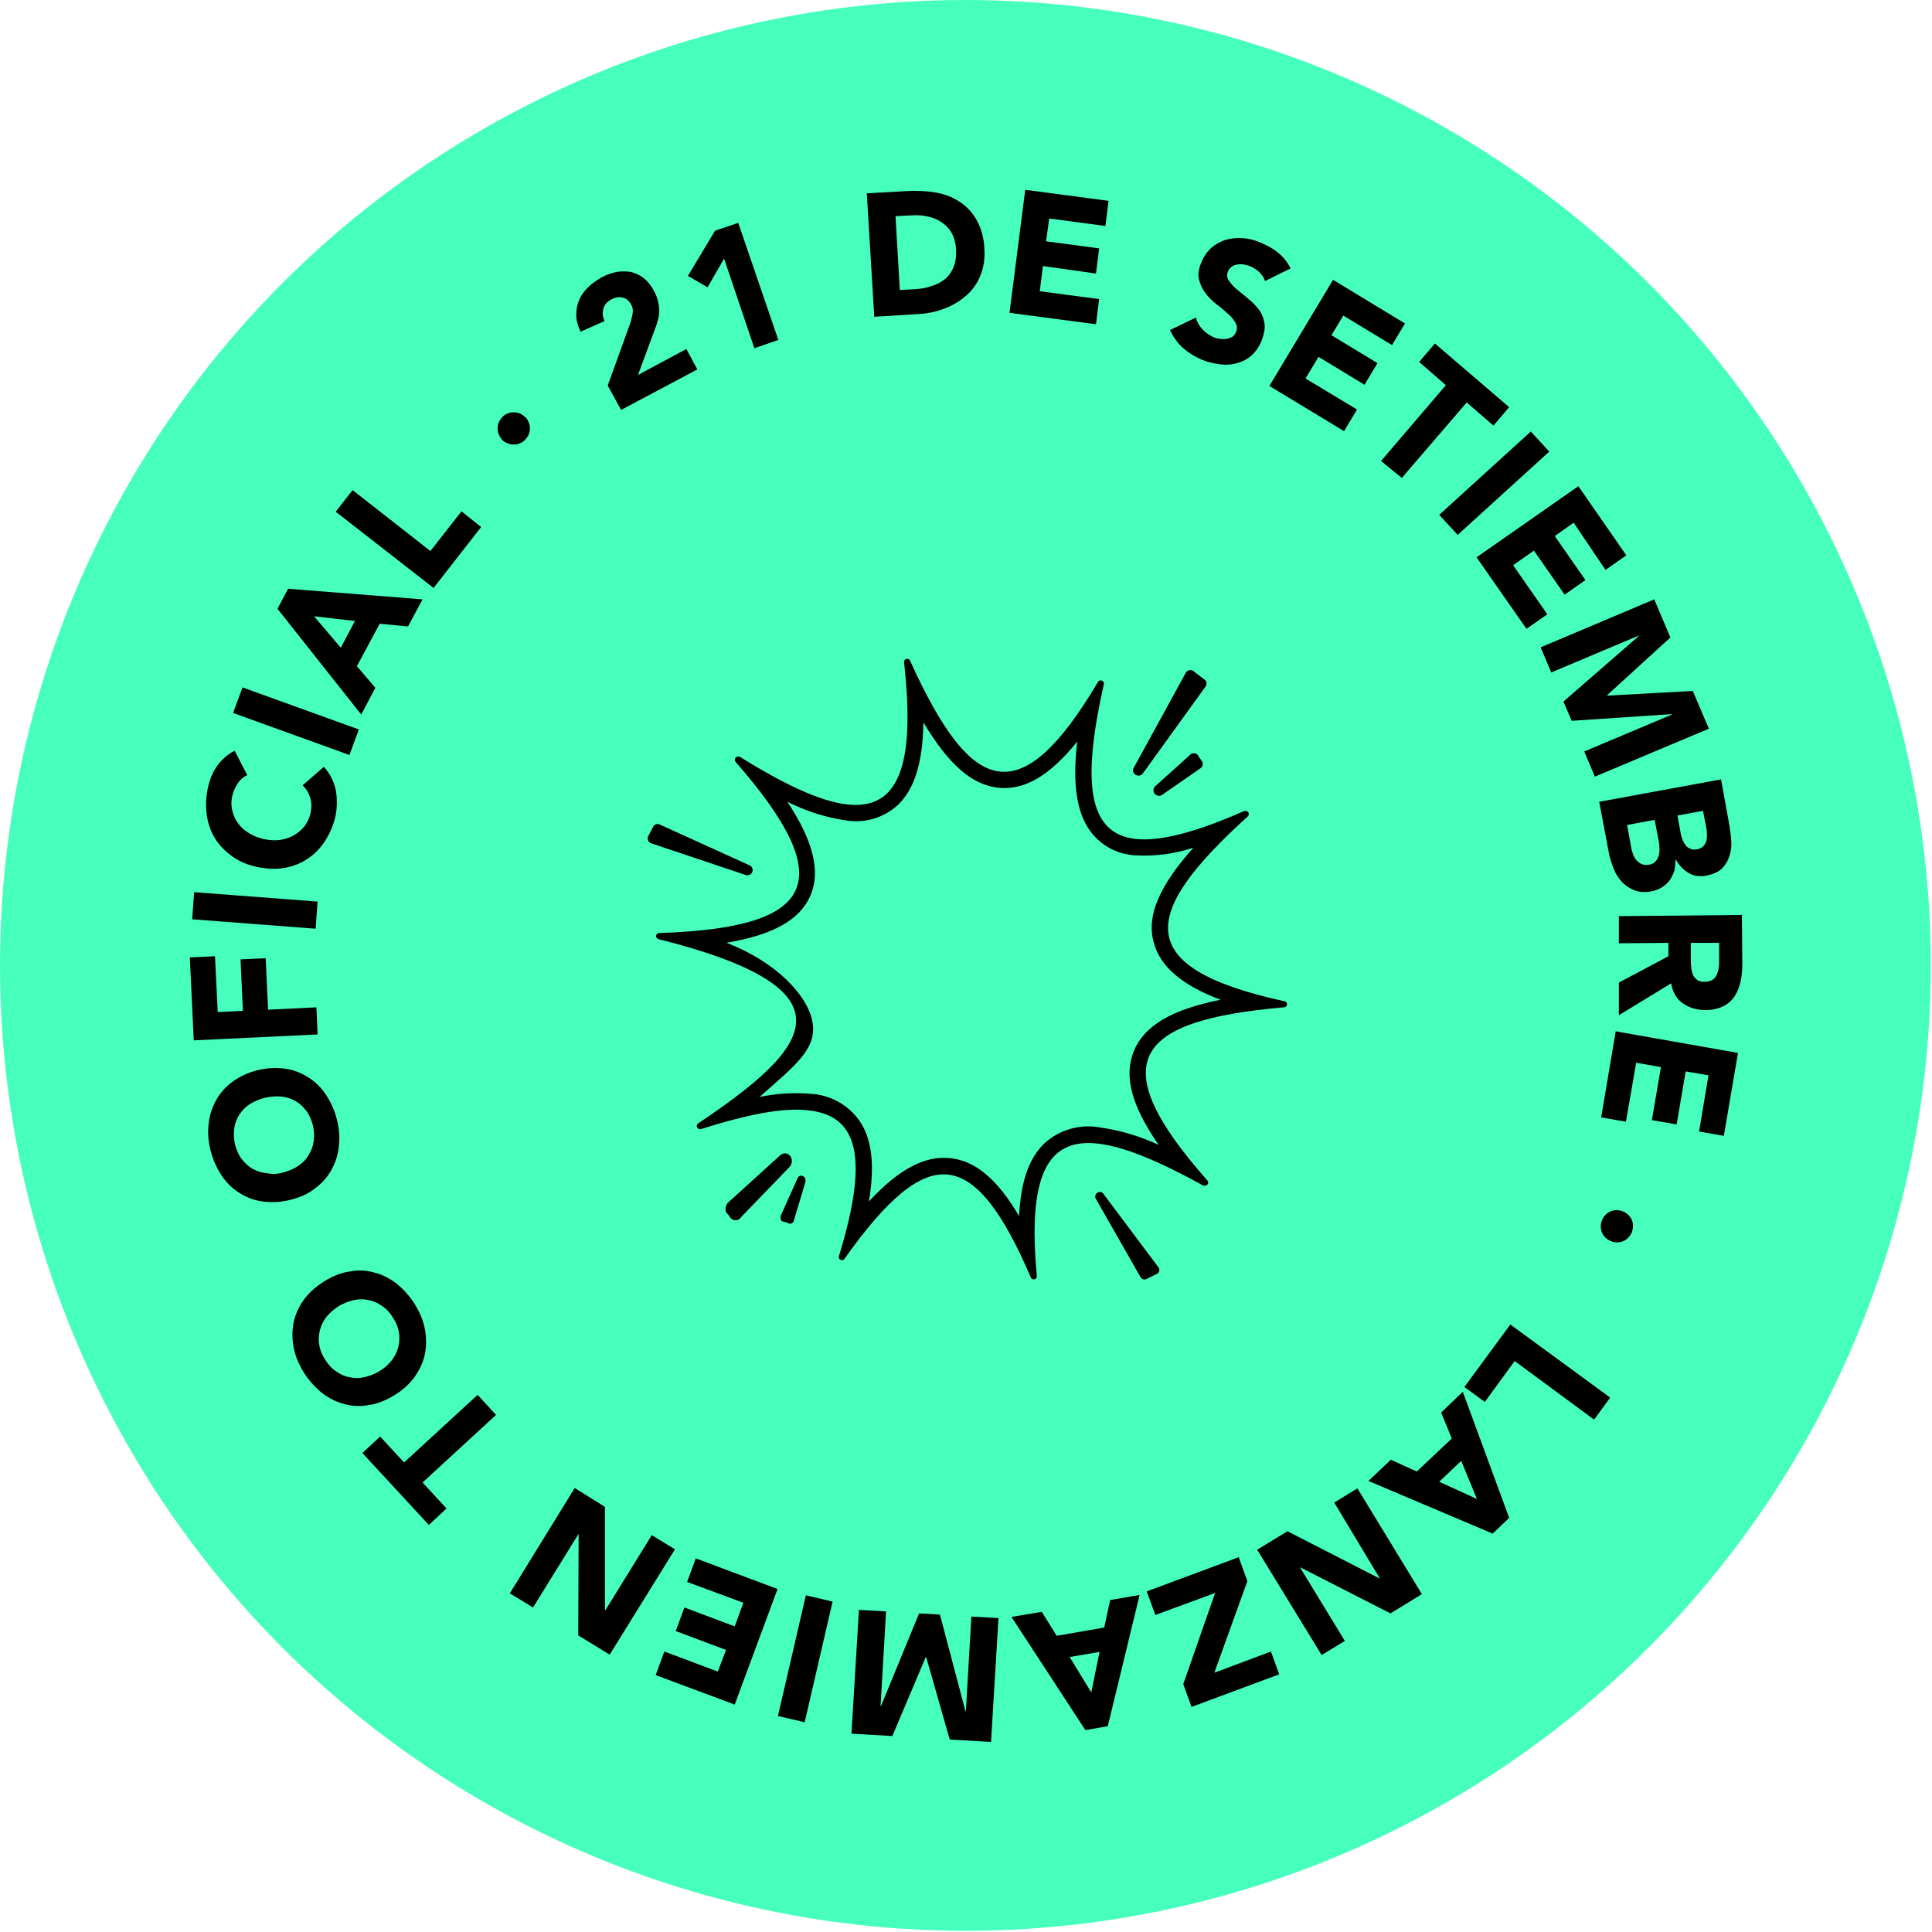 <svg width="135" height="135" viewBox="0 0 135 135" fill="none" xmlns="http://www.w3.org/2000/svg">
<circle cx="67.458" cy="67.458" r="67.458" fill="#47FFBD"/>
<path d="M64.55 50.514C66.299 53.449 67.935 54.848 69.749 55.044C71.563 55.24 73.332 54.227 75.27 51.821C74.929 54.796 75.231 56.757 76.178 58.071C76.537 58.561 76.999 58.966 77.533 59.259C78.067 59.551 78.659 59.724 79.267 59.764C80.662 59.852 82.061 59.672 83.388 59.235C80.969 61.948 80.102 64.02 80.621 65.864C81.068 67.531 82.547 68.818 85.281 69.858C81.811 70.557 79.931 71.701 79.221 73.46C78.511 75.218 79.07 77.258 80.956 79.997C79.651 79.388 78.262 78.975 76.835 78.775C76.142 78.654 75.431 78.694 74.757 78.893C74.083 79.091 73.465 79.442 72.95 79.919C71.905 80.945 71.333 82.534 71.209 84.972C69.664 82.357 68.139 81.108 66.391 80.925C64.642 80.742 62.828 81.664 60.718 83.952C61.139 81.389 60.928 79.585 60.061 78.323C59.67 77.766 59.156 77.304 58.558 76.975C57.959 76.647 57.293 76.459 56.61 76.428C55.427 76.334 54.236 76.409 53.074 76.65C55.598 74.421 57.096 73.29 56.774 71.42C56.452 69.55 54.204 67.197 50.76 65.876C54.047 65.327 55.88 64.268 56.617 62.608C57.353 60.947 56.866 58.81 55.013 56.018C56.292 56.673 57.671 57.115 59.095 57.326C59.757 57.437 60.437 57.393 61.08 57.197C61.722 57 62.31 56.657 62.795 56.195C63.913 55.084 64.478 53.266 64.524 50.507L64.55 50.514ZM63.42 46.036C63.386 46.032 63.353 46.035 63.321 46.046C63.289 46.056 63.26 46.074 63.236 46.097C63.212 46.12 63.194 46.149 63.182 46.18C63.171 46.211 63.167 46.245 63.17 46.278C63.998 53.619 62.723 56.587 59.226 56.214C57.353 56.012 54.842 54.842 51.674 52.867C51.644 52.859 51.612 52.859 51.582 52.867C51.539 52.864 51.495 52.874 51.458 52.895C51.42 52.916 51.389 52.947 51.369 52.985C51.349 53.023 51.34 53.067 51.344 53.109C51.348 53.152 51.364 53.193 51.391 53.227C58.694 61.581 57.064 64.837 46.087 65.197C46.029 65.191 45.972 65.207 45.927 65.244C45.904 65.262 45.886 65.284 45.872 65.309C45.858 65.334 45.85 65.361 45.847 65.389C45.844 65.418 45.846 65.447 45.855 65.474C45.863 65.501 45.876 65.527 45.894 65.549C45.931 65.594 45.983 65.622 46.041 65.628C60.067 69.171 56.663 73.218 48.782 78.5C48.746 78.526 48.719 78.562 48.704 78.603C48.689 78.645 48.687 78.689 48.697 78.732C48.708 78.775 48.731 78.814 48.763 78.843C48.796 78.873 48.837 78.892 48.88 78.899C48.911 78.905 48.942 78.905 48.972 78.899C52.213 77.873 54.724 77.369 56.511 77.591C59.995 77.964 60.712 80.958 58.621 87.77C58.611 87.801 58.608 87.834 58.613 87.866C58.618 87.899 58.63 87.929 58.648 87.957C58.666 87.984 58.691 88.006 58.719 88.022C58.748 88.039 58.779 88.049 58.812 88.051C58.85 88.058 58.89 88.052 58.925 88.036C58.96 88.02 58.99 87.993 59.009 87.96C61.934 83.835 64.222 81.86 66.239 82.076C68.257 82.292 70.071 84.691 72.03 89.267C72.045 89.303 72.069 89.334 72.1 89.357C72.132 89.38 72.169 89.394 72.207 89.398C72.24 89.402 72.274 89.399 72.305 89.388C72.337 89.377 72.365 89.36 72.389 89.336C72.412 89.313 72.43 89.284 72.441 89.253C72.452 89.222 72.455 89.189 72.451 89.156C71.793 82.128 73.194 79.526 76.684 79.906C78.557 80.108 81.028 81.161 84.091 82.847C84.122 82.853 84.153 82.853 84.183 82.847C84.227 82.852 84.271 82.844 84.31 82.823C84.349 82.802 84.38 82.77 84.4 82.731C84.42 82.692 84.428 82.648 84.422 82.604C84.416 82.561 84.397 82.52 84.367 82.488C76.993 74.146 79.306 71.296 89.711 70.387C89.769 70.387 89.824 70.365 89.865 70.324C89.905 70.284 89.928 70.229 89.928 70.171C89.928 70.114 89.905 70.059 89.865 70.019C89.824 69.978 89.769 69.956 89.711 69.956C79.037 67.609 79.694 63.843 87.187 57.051C87.219 57.023 87.242 56.985 87.253 56.944C87.264 56.903 87.263 56.859 87.25 56.818C87.237 56.778 87.212 56.741 87.179 56.714C87.145 56.687 87.105 56.67 87.062 56.666H86.944C83.559 58.163 81.088 58.797 79.385 58.627C75.941 58.261 75.626 54.534 77.131 47.807C77.137 47.777 77.137 47.746 77.131 47.715C77.124 47.685 77.111 47.657 77.092 47.632C77.074 47.607 77.05 47.586 77.022 47.572C76.995 47.557 76.965 47.548 76.933 47.546C76.892 47.54 76.849 47.546 76.812 47.565C76.774 47.584 76.743 47.614 76.723 47.651C74.041 52.181 71.866 54.129 69.868 53.913C67.712 53.691 65.76 50.932 63.59 46.167C63.577 46.131 63.554 46.1 63.524 46.077C63.494 46.054 63.458 46.04 63.42 46.036Z" fill="black"/>
<path d="M79.187 53.711L82.822 47.076C82.844 47.012 82.884 46.955 82.936 46.912C82.988 46.868 83.05 46.839 83.118 46.828C83.185 46.816 83.254 46.823 83.317 46.847C83.381 46.871 83.437 46.912 83.479 46.965L84.222 47.527C84.276 47.593 84.306 47.677 84.306 47.762C84.306 47.848 84.276 47.931 84.222 47.998L79.838 54.071C79.78 54.135 79.702 54.178 79.617 54.193C79.531 54.208 79.443 54.193 79.367 54.151C79.291 54.109 79.232 54.042 79.199 53.962C79.167 53.883 79.162 53.794 79.187 53.711Z" fill="black"/>
<path d="M52.094 61.137L45.521 58.934C45.464 58.919 45.411 58.889 45.367 58.848C45.324 58.808 45.291 58.757 45.273 58.701C45.254 58.644 45.249 58.584 45.259 58.526C45.269 58.467 45.294 58.412 45.331 58.365L45.672 57.712C45.724 57.648 45.796 57.604 45.876 57.587C45.956 57.571 46.04 57.582 46.113 57.62L52.357 60.457C52.448 60.492 52.521 60.561 52.56 60.649C52.6 60.737 52.602 60.838 52.568 60.928C52.533 61.018 52.463 61.091 52.374 61.13C52.286 61.169 52.185 61.172 52.094 61.137Z" fill="black"/>
<path d="M80.725 54.934L83.118 52.783C83.159 52.728 83.215 52.685 83.279 52.66C83.343 52.635 83.412 52.627 83.48 52.639C83.548 52.65 83.612 52.68 83.664 52.725C83.716 52.77 83.754 52.828 83.775 52.894L84.012 53.227C84.047 53.307 84.053 53.396 84.029 53.48C84.005 53.563 83.952 53.636 83.88 53.685L81.251 55.509C81.213 55.543 81.168 55.57 81.12 55.587C81.072 55.604 81.021 55.612 80.969 55.609C80.918 55.607 80.868 55.594 80.821 55.573C80.775 55.551 80.733 55.52 80.699 55.483C80.664 55.445 80.638 55.401 80.62 55.353C80.603 55.305 80.595 55.254 80.598 55.203C80.6 55.152 80.613 55.102 80.634 55.055C80.656 55.009 80.687 54.968 80.725 54.934Z" fill="black"/>
<path d="M77.064 83.371L80.929 88.528C80.965 88.567 80.99 88.615 81.002 88.666C81.015 88.717 81.014 88.77 81 88.821C80.987 88.872 80.96 88.918 80.924 88.956C80.887 88.994 80.841 89.022 80.791 89.038L80.068 89.391C79.998 89.413 79.922 89.409 79.854 89.382C79.786 89.355 79.729 89.305 79.694 89.241L76.558 83.743C76.528 83.677 76.521 83.601 76.54 83.531C76.558 83.46 76.601 83.397 76.66 83.354C76.719 83.31 76.792 83.288 76.865 83.291C76.939 83.294 77.009 83.322 77.064 83.371Z" fill="black"/>
<path d="M55.19 81.521L51.805 85.025C51.762 85.102 51.698 85.165 51.621 85.207C51.544 85.249 51.456 85.268 51.368 85.263C51.28 85.257 51.195 85.227 51.123 85.176C51.052 85.124 50.996 85.054 50.964 84.972L50.734 84.704C50.689 84.581 50.682 84.447 50.715 84.32C50.748 84.193 50.819 84.079 50.918 83.992L54.52 80.723C55.032 80.305 55.604 80.972 55.19 81.521Z" fill="black"/>
<path d="M56.281 82.587L55.479 85.26C55.474 85.312 55.454 85.361 55.422 85.401C55.391 85.442 55.348 85.473 55.299 85.491C55.25 85.509 55.198 85.512 55.147 85.502C55.096 85.491 55.05 85.466 55.012 85.43L54.638 85.339C54.586 85.283 54.551 85.212 54.54 85.136C54.528 85.061 54.539 84.983 54.572 84.914L55.742 82.299C55.906 81.992 56.366 82.195 56.281 82.587Z" fill="black"/>
<path d="M112.515 97.659L111.388 99.197L105.839 95.105L103.752 97.962L102.323 96.918L105.537 92.551L112.515 97.659Z" fill="black"/>
<path d="M105.455 106.063L104.301 107.162L95.62 103.482L97.186 101.999L98.999 102.823L101.444 100.516L100.702 98.703L102.213 97.248L105.455 106.063ZM103.202 104.745L102.103 102.081L100.565 103.537L103.202 104.745Z" fill="black"/>
<path d="M99.357 111.391L97.159 112.737L90.868 109.524H90.841L93.972 114.659L92.352 115.648L87.846 108.288L89.962 106.997L96.39 110.293H96.417L93.231 104.992L94.851 104.003L99.357 111.391Z" fill="black"/>
<path d="M87.16 110.485L84.852 116.884L88.808 115.401L89.385 116.994L83.259 119.273L82.682 117.681L84.907 111.309L80.732 112.847L80.127 111.199L86.555 108.81L87.16 110.485Z" fill="black"/>
<path d="M77.407 120.619L75.842 120.893L70.677 112.984L72.793 112.627L73.836 114.302L77.16 113.726L77.572 111.803L79.633 111.446L77.407 120.619ZM76.254 118.257L76.831 115.428L74.743 115.785L76.254 118.257Z" fill="black"/>
<path d="M69.249 121.717L66.364 121.553L64.716 115.785H64.689L62.354 121.306L59.497 121.141L60.019 112.49L61.914 112.6L61.53 119.218H61.557L64.222 112.737L65.678 112.819L67.463 119.575H67.491L67.875 112.957L69.771 113.066L69.249 121.717Z" fill="black"/>
<path d="M56.228 120.344L54.36 119.905L56.31 111.473L58.178 111.913L56.228 120.344Z" fill="black"/>
<path d="M51.338 119.109L45.817 117.049L46.421 115.401L50.157 116.802L50.734 115.291L47.218 113.973L47.822 112.325L51.338 113.643L51.943 111.995L48.014 110.54L48.619 108.892L54.333 111.034L51.338 119.109Z" fill="black"/>
<path d="M42.603 115.62L40.405 114.275L40.433 107.217H40.405L37.246 112.325L35.625 111.336L40.158 103.976L42.273 105.294V112.517H42.301L45.542 107.271L47.163 108.26L42.603 115.62Z" fill="black"/>
<path d="M29.526 103.591L31.202 105.404L29.966 106.557L25.323 101.532L26.56 100.378L28.235 102.191L33.372 97.467L34.663 98.868L29.526 103.591Z" fill="black"/>
<path d="M27.549 97.495C26.972 97.852 26.367 98.099 25.763 98.181C25.159 98.291 24.582 98.263 24.032 98.099C23.483 97.961 22.961 97.687 22.494 97.33C22.027 96.945 21.588 96.478 21.23 95.902C20.873 95.325 20.626 94.748 20.516 94.144C20.406 93.54 20.406 92.963 20.516 92.414C20.626 91.865 20.873 91.315 21.23 90.821C21.588 90.326 22.055 89.915 22.659 89.53C23.236 89.173 23.84 88.926 24.445 88.844C25.049 88.734 25.626 88.761 26.175 88.926C26.725 89.063 27.247 89.338 27.713 89.695C28.18 90.079 28.62 90.546 28.977 91.123C29.334 91.7 29.581 92.276 29.691 92.881C29.801 93.485 29.801 94.062 29.691 94.611C29.581 95.16 29.334 95.709 28.977 96.204C28.62 96.698 28.153 97.138 27.549 97.495ZM26.505 95.819C26.862 95.6 27.137 95.352 27.356 95.078C27.576 94.803 27.741 94.474 27.823 94.144C27.906 93.814 27.933 93.457 27.878 93.128C27.823 92.771 27.686 92.414 27.466 92.084C27.247 91.727 26.999 91.453 26.697 91.26C26.395 91.041 26.093 90.903 25.763 90.848C25.433 90.766 25.076 90.766 24.719 90.848C24.362 90.931 24.005 91.068 23.675 91.26C23.346 91.48 23.044 91.727 22.824 92.002C22.604 92.276 22.439 92.606 22.357 92.936C22.274 93.265 22.247 93.622 22.302 93.952C22.357 94.309 22.494 94.666 22.714 94.995C22.934 95.352 23.181 95.627 23.483 95.819C23.785 96.039 24.087 96.176 24.417 96.231C24.747 96.314 25.104 96.314 25.461 96.231C25.818 96.149 26.175 96.011 26.505 95.819Z" fill="black"/>
<path d="M20.269 83.845C19.61 84.01 18.951 84.037 18.346 83.955C17.742 83.873 17.192 83.653 16.726 83.351C16.231 83.049 15.819 82.637 15.489 82.142C15.16 81.648 14.885 81.071 14.72 80.412C14.555 79.753 14.5 79.121 14.583 78.517C14.638 77.913 14.83 77.364 15.105 76.87C15.379 76.375 15.764 75.936 16.259 75.579C16.753 75.222 17.33 74.947 17.989 74.782C18.648 74.618 19.308 74.59 19.912 74.672C20.516 74.755 21.066 74.975 21.533 75.277C22.027 75.579 22.439 75.991 22.769 76.485C23.099 76.979 23.373 77.556 23.538 78.215C23.703 78.874 23.758 79.506 23.675 80.11C23.621 80.714 23.428 81.264 23.154 81.758C22.879 82.252 22.494 82.692 22 83.049C21.533 83.433 20.928 83.68 20.269 83.845ZM19.802 81.923C20.187 81.813 20.544 81.676 20.846 81.456C21.148 81.264 21.395 81.016 21.56 80.714C21.753 80.412 21.863 80.11 21.917 79.753C21.972 79.396 21.945 79.012 21.863 78.627C21.753 78.243 21.615 77.886 21.395 77.611C21.176 77.336 20.928 77.089 20.626 76.924C20.324 76.76 19.994 76.65 19.637 76.622C19.28 76.595 18.896 76.622 18.511 76.705C18.127 76.815 17.769 76.952 17.467 77.144C17.165 77.336 16.918 77.584 16.726 77.886C16.533 78.188 16.423 78.49 16.368 78.847C16.313 79.204 16.341 79.588 16.423 79.973C16.533 80.357 16.671 80.714 16.89 80.989C17.11 81.264 17.357 81.511 17.66 81.676C17.962 81.84 18.291 81.95 18.648 81.978C19.033 82.06 19.418 82.033 19.802 81.923Z" fill="black"/>
<path d="M13.539 72.695L13.264 66.9L15.022 66.818L15.215 70.718L16.973 70.635L16.808 67.038L18.566 66.955L18.731 70.553L22.11 70.388L22.192 72.283L13.539 72.695Z" fill="black"/>
<path d="M13.429 64.236L13.566 62.341L22.192 63L22.055 64.895L13.429 64.236Z" fill="black"/>
<path d="M17.275 54.157C17 54.295 16.78 54.487 16.615 54.734C16.451 54.981 16.313 55.283 16.231 55.613C16.148 55.97 16.148 56.3 16.231 56.629C16.313 56.959 16.423 57.261 16.643 57.535C16.835 57.81 17.082 58.03 17.412 58.222C17.714 58.414 18.071 58.551 18.456 58.634C18.868 58.716 19.225 58.744 19.582 58.689C19.939 58.634 20.269 58.524 20.544 58.359C20.846 58.194 21.066 57.975 21.285 57.728C21.478 57.453 21.615 57.178 21.698 56.821C21.78 56.437 21.78 56.08 21.67 55.75C21.588 55.421 21.395 55.118 21.148 54.871L22.631 53.581C23.044 54.047 23.318 54.569 23.456 55.173C23.566 55.778 23.566 56.354 23.456 56.959C23.318 57.618 23.071 58.194 22.741 58.716C22.412 59.238 22.027 59.65 21.533 59.98C21.066 60.309 20.516 60.529 19.912 60.639C19.308 60.749 18.676 60.721 17.989 60.584C17.302 60.447 16.725 60.199 16.231 59.842C15.736 59.485 15.324 59.073 15.022 58.579C14.72 58.085 14.528 57.535 14.445 56.931C14.363 56.327 14.39 55.695 14.528 55.036C14.583 54.789 14.665 54.542 14.748 54.295C14.857 54.047 14.967 53.8 15.132 53.581C15.269 53.361 15.462 53.141 15.681 52.949C15.901 52.757 16.121 52.592 16.396 52.455L17.275 54.157Z" fill="black"/>
<path d="M16.286 49.818L16.945 48.033L25.076 50.972L24.417 52.757L16.286 49.818Z" fill="black"/>
<path d="M19.39 42.541L20.132 41.14L29.527 41.881L28.51 43.776L26.532 43.584L24.939 46.55L26.23 48.061L25.241 49.928L19.39 42.541ZM21.945 43.062L23.813 45.259L24.802 43.392L21.945 43.062Z" fill="black"/>
<path d="M23.456 35.757L24.637 34.246L30.076 38.503L32.246 35.729L33.62 36.828L30.296 41.084L23.456 35.757Z" fill="black"/>
<path d="M35.048 30.676C34.938 30.566 34.883 30.429 34.828 30.292C34.773 30.154 34.773 30.017 34.773 29.852C34.773 29.715 34.828 29.578 34.883 29.44C34.966 29.303 35.048 29.193 35.158 29.083C35.268 28.973 35.405 28.918 35.543 28.863C35.68 28.809 35.817 28.809 35.982 28.809C36.12 28.809 36.257 28.863 36.394 28.918C36.532 29.001 36.641 29.083 36.751 29.193C36.861 29.303 36.916 29.44 36.971 29.578C37.026 29.715 37.026 29.852 37.026 30.017C37.026 30.154 36.971 30.292 36.916 30.429C36.834 30.566 36.751 30.676 36.641 30.786C36.532 30.896 36.394 30.951 36.257 31.006C36.12 31.061 35.982 31.061 35.817 31.061C35.68 31.061 35.543 31.006 35.405 30.951C35.268 30.896 35.131 30.813 35.048 30.676Z" fill="black"/>
<path d="M42.465 26.941L44.003 22.684C44.086 22.465 44.141 22.245 44.196 21.97C44.251 21.723 44.223 21.476 44.086 21.256C43.948 21.009 43.756 20.844 43.481 20.789C43.207 20.734 42.959 20.789 42.712 20.927C42.41 21.091 42.218 21.311 42.163 21.586C42.08 21.86 42.108 22.135 42.245 22.437L40.569 23.178C40.377 22.767 40.267 22.382 40.267 22.025C40.267 21.668 40.322 21.311 40.46 20.982C40.597 20.652 40.789 20.377 41.064 20.103C41.339 19.828 41.641 19.608 42.025 19.389C42.383 19.196 42.712 19.087 43.069 19.004C43.426 18.949 43.756 18.949 44.086 19.004C44.415 19.087 44.718 19.224 44.992 19.444C45.267 19.663 45.514 19.965 45.706 20.35C45.844 20.597 45.926 20.817 45.981 21.064C46.036 21.284 46.064 21.503 46.064 21.723C46.064 21.943 46.036 22.135 45.981 22.327C45.926 22.519 45.871 22.739 45.789 22.931L44.58 26.2L47.959 24.387L48.728 25.815L43.399 28.644L42.465 26.941Z" fill="black"/>
<path d="M50.596 18.07L49.443 20.075L48.069 19.279L49.965 16.12L51.585 15.571L54.387 23.755L52.712 24.332L50.596 18.07Z" fill="black"/>
<path d="M60.568 13.511L63.425 13.347C64.112 13.319 64.771 13.347 65.403 13.456C66.035 13.566 66.584 13.786 67.079 14.116C67.573 14.445 67.958 14.857 68.26 15.406C68.562 15.956 68.755 16.615 68.782 17.384C68.837 18.07 68.727 18.702 68.507 19.251C68.288 19.8 67.958 20.267 67.518 20.652C67.079 21.036 66.584 21.338 66.007 21.558C65.431 21.778 64.826 21.915 64.195 21.943L61.09 22.135L60.568 13.511ZM62.876 20.267L63.865 20.212C64.304 20.185 64.716 20.13 65.073 19.993C65.458 19.883 65.76 19.718 66.035 19.498C66.31 19.279 66.502 18.977 66.639 18.647C66.777 18.29 66.832 17.878 66.804 17.384C66.777 16.972 66.667 16.587 66.502 16.285C66.337 15.983 66.09 15.736 65.815 15.544C65.54 15.351 65.211 15.214 64.854 15.132C64.497 15.049 64.112 15.022 63.7 15.049L62.574 15.104L62.876 20.267Z" fill="black"/>
<path d="M71.639 13.264L77.462 14.033L77.243 15.791L73.314 15.269L73.094 16.862L76.803 17.356L76.583 19.114L72.875 18.592L72.655 20.35L76.803 20.899L76.583 22.657L70.54 21.86L71.639 13.264Z" fill="black"/>
<path d="M88.396 19.636C88.313 19.388 88.176 19.196 87.984 19.004C87.764 18.812 87.544 18.674 87.324 18.592C87.187 18.537 87.05 18.509 86.912 18.482C86.775 18.455 86.61 18.455 86.473 18.482C86.335 18.509 86.198 18.537 86.088 18.619C85.978 18.702 85.868 18.812 85.813 18.949C85.704 19.196 85.731 19.416 85.868 19.608C86.006 19.8 86.171 20.02 86.418 20.212C86.665 20.404 86.912 20.624 87.187 20.844C87.462 21.064 87.709 21.311 87.929 21.585C88.148 21.86 88.286 22.19 88.341 22.519C88.423 22.876 88.341 23.288 88.176 23.755C88.011 24.194 87.764 24.552 87.462 24.826C87.159 25.101 86.83 25.265 86.445 25.375C86.061 25.485 85.676 25.513 85.264 25.458C84.852 25.403 84.44 25.32 84.028 25.156C83.506 24.936 83.066 24.661 82.682 24.332C82.297 24.002 81.995 23.563 81.748 23.068L83.561 22.19C83.643 22.492 83.808 22.794 84.028 23.014C84.248 23.261 84.522 23.425 84.797 23.563C84.934 23.618 85.099 23.673 85.264 23.673C85.429 23.7 85.566 23.7 85.731 23.673C85.868 23.645 86.006 23.59 86.116 23.535C86.225 23.453 86.308 23.343 86.363 23.206C86.473 22.959 86.445 22.739 86.308 22.519C86.171 22.299 86.006 22.08 85.758 21.887C85.511 21.668 85.264 21.448 84.962 21.228C84.687 21.009 84.412 20.734 84.22 20.459C84 20.185 83.863 19.855 83.781 19.526C83.698 19.169 83.753 18.784 83.945 18.345C84.11 17.905 84.358 17.576 84.66 17.301C84.962 17.054 85.291 16.862 85.676 16.752C86.061 16.642 86.445 16.614 86.857 16.642C87.269 16.669 87.681 16.779 88.066 16.944C88.533 17.136 88.945 17.356 89.302 17.658C89.687 17.96 89.962 18.317 90.181 18.757L88.396 19.636Z" fill="black"/>
<path d="M93.148 19.553L98.175 22.602L97.269 24.112L93.862 22.052L93.038 23.426L96.252 25.375L95.346 26.886L92.132 24.936L91.225 26.447L94.824 28.616L93.917 30.127L88.698 26.968L93.148 19.553Z" fill="black"/>
<path d="M101.032 26.913L99.164 25.293L100.263 24.002L105.455 28.451L104.356 29.742L102.488 28.122L97.955 33.395L96.499 32.214L101.032 26.913Z" fill="black"/>
<path d="M106.966 30.154L108.257 31.555L101.856 37.377L100.565 35.976L106.966 30.154Z" fill="black"/>
<path d="M110.29 33.972L113.641 38.805L112.185 39.821L109.96 36.526L108.642 37.459L110.784 40.535L109.328 41.552L107.186 38.476L105.73 39.492L108.12 42.925L106.664 43.941L103.175 38.943L110.29 33.972Z" fill="black"/>
<path d="M115.592 41.881L116.718 44.545L112.295 48.582V48.61L118.284 48.28L119.41 50.917L111.444 54.267L110.702 52.51L116.828 49.928V49.9L109.823 50.367L109.246 49.022L114.52 44.435V44.408L108.394 46.989L107.653 45.232L115.592 41.881Z" fill="black"/>
<path d="M120.261 54.459L120.838 57.645C120.893 58.002 120.948 58.386 120.976 58.771C121.003 59.156 120.948 59.513 120.838 59.842C120.728 60.172 120.564 60.446 120.316 60.693C120.069 60.941 119.712 61.078 119.245 61.188C118.751 61.27 118.339 61.215 117.981 60.995C117.624 60.776 117.322 60.474 117.102 60.062H117.075C117.075 60.336 117.047 60.611 116.992 60.858C116.91 61.105 116.8 61.325 116.663 61.517C116.525 61.71 116.333 61.874 116.113 62.012C115.894 62.149 115.646 62.231 115.372 62.286C114.932 62.369 114.52 62.341 114.19 62.204C113.861 62.067 113.559 61.874 113.311 61.6C113.064 61.325 112.872 61.023 112.735 60.639C112.597 60.282 112.46 59.897 112.405 59.513L111.746 56.025L120.261 54.459ZM113.696 57.645L113.998 59.32C114.026 59.458 114.081 59.595 114.136 59.76C114.19 59.897 114.273 60.034 114.383 60.144C114.493 60.254 114.603 60.336 114.74 60.391C114.877 60.446 115.042 60.446 115.234 60.419C115.427 60.391 115.591 60.309 115.701 60.172C115.811 60.062 115.866 59.897 115.921 59.732C115.949 59.567 115.976 59.403 115.949 59.21C115.949 59.018 115.921 58.853 115.894 58.716L115.619 57.288L113.696 57.645ZM117.212 56.986L117.459 58.332C117.487 58.469 117.542 58.606 117.597 58.743C117.652 58.881 117.734 58.991 117.817 59.101C117.899 59.21 118.009 59.265 118.146 59.32C118.284 59.375 118.421 59.375 118.586 59.348C118.751 59.32 118.888 59.238 118.998 59.156C119.108 59.046 119.163 58.936 119.218 58.798C119.273 58.661 119.273 58.524 119.273 58.359C119.273 58.194 119.273 58.057 119.245 57.92L118.998 56.656L117.212 56.986Z" fill="black"/>
<path d="M121.717 63.934L121.745 67.285C121.745 67.724 121.717 68.136 121.635 68.548C121.553 68.933 121.415 69.29 121.223 69.592C121.031 69.894 120.756 70.141 120.426 70.306C120.097 70.471 119.657 70.581 119.163 70.581C118.558 70.581 118.036 70.416 117.597 70.114C117.157 69.811 116.883 69.345 116.773 68.713L113.119 70.938V68.658L116.58 66.818V65.884L113.119 65.912V64.017L121.717 63.934ZM118.146 65.884V67.01C118.146 67.175 118.146 67.367 118.174 67.559C118.174 67.752 118.229 67.916 118.284 68.081C118.339 68.246 118.448 68.356 118.586 68.466C118.723 68.576 118.888 68.603 119.135 68.603C119.355 68.603 119.52 68.548 119.657 68.466C119.794 68.383 119.877 68.274 119.959 68.109C120.014 67.972 120.069 67.807 120.097 67.642C120.124 67.45 120.124 67.285 120.124 67.12V65.884H118.146Z" fill="black"/>
<path d="M121.443 73.574L120.454 79.369L118.723 79.067L119.382 75.139L117.789 74.865L117.157 78.572L115.427 78.27L116.059 74.563L114.328 74.261L113.614 78.38L111.883 78.078L112.899 72.064L121.443 73.574Z" fill="black"/>
<path d="M113.394 84.642C113.531 84.697 113.669 84.779 113.778 84.889C113.888 84.999 113.971 85.109 114.026 85.246C114.081 85.383 114.108 85.52 114.108 85.658C114.108 85.795 114.081 85.96 114.026 86.097C113.971 86.235 113.888 86.372 113.778 86.482C113.669 86.592 113.559 86.674 113.421 86.729C113.284 86.784 113.147 86.811 113.009 86.811C112.872 86.811 112.707 86.784 112.57 86.729C112.432 86.674 112.295 86.592 112.185 86.482C112.075 86.372 111.993 86.262 111.938 86.125C111.883 85.987 111.855 85.85 111.855 85.713C111.855 85.576 111.883 85.411 111.938 85.273C111.993 85.136 112.075 84.999 112.185 84.889C112.295 84.779 112.405 84.697 112.542 84.642C112.68 84.587 112.817 84.559 112.954 84.559C113.092 84.559 113.229 84.587 113.394 84.642Z" fill="black"/>
</svg>
